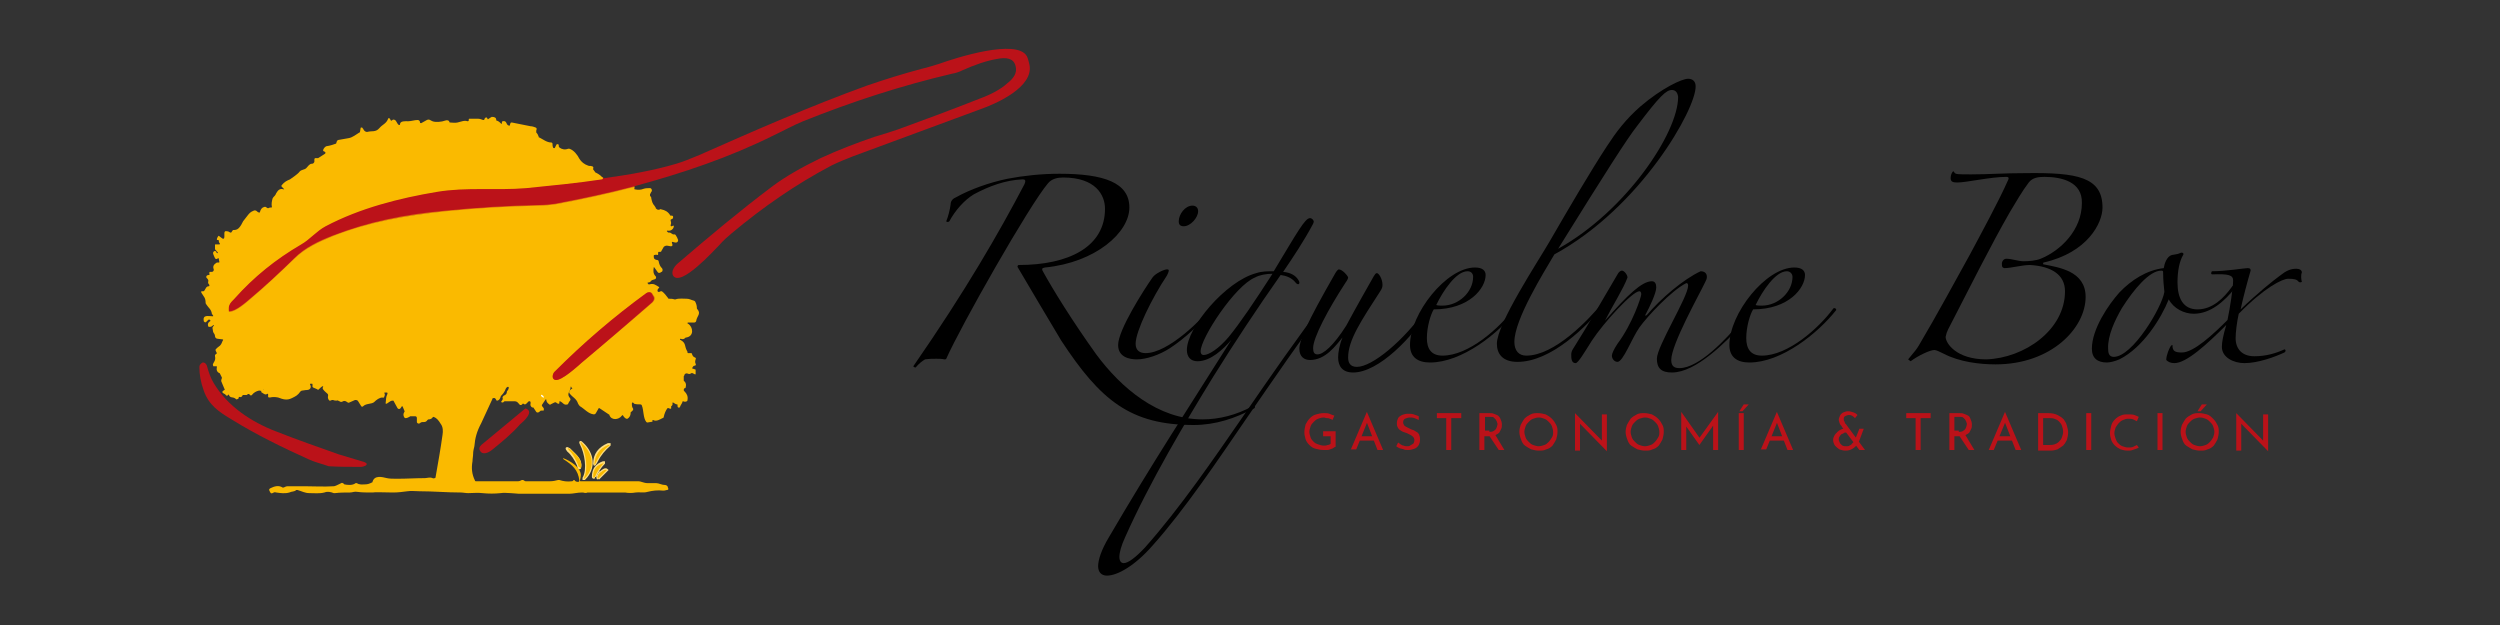 <svg xmlns="http://www.w3.org/2000/svg" xmlns:xlink="http://www.w3.org/1999/xlink" id="Capa_1" x="0px" y="0px" viewBox="0 0 400 100" style="enable-background:new 0 0 400 100;" xml:space="preserve"><rect x="0" y="0" width="400" height="100" fill="#333333" stroke="none"/><style type="text/css">	.st0{fill:none;stroke:#DB660D;stroke-width:0.397;}	.st1{fill:none;stroke:#FDDD80;stroke-width:0.397;}	.st2{fill:#BB1219;}	.st3{fill:#FABA00;}	.st4{fill:#FFFFFF;}</style><g>	<g>		<g>			<path class="st0" d="M101.5,29.8c-4.2,1.1-8.5,2-12.7,2.8c-0.8,0.1-1.6,0.2-2.5,0.2     c-5,0.1-10,0.4-15,0.9c-6.6,0.6-12.1,1.7-18.1,4c-2.3,0.9-4.4,1.9-6.1,3.6c-2.3,2.3-4.6,4.4-7.1,6.5c-0.7,0.6-2.3,2-3.3,2     c-0.1,0-0.1-0.1-0.1-0.1c-0.1-0.9,0.2-1.3,0.9-2c3.2-3.5,6.7-6.4,10.7-8.7c1.4-0.8,2.4-2.1,3.9-2.9c5.4-2.9,11.7-4.5,17.8-5.5     c4.8-0.8,9.5-0.2,14.3-0.6c4.1-0.4,8.1-0.8,12.1-1.4c0.1,0,0.1-0.1,0.2-0.1"></path>			<path class="st1" d="M93,71.1c0.7,1.3,1.2,4,0.4,5.4c0,0.1,0,0.1,0,0.1c0,0,0.1,0,0.1,0     c1.7-1.7,1.4-4-0.3-5.6C92.8,70.6,92.8,70.7,93,71.1"></path>			<path class="st1" d="M95.5,73.7c0.5-1,1.2-1.8,2-2.5c0,0,0-0.1,0-0.1c0,0,0,0,0,0     c0,0-0.1,0-0.2,0c-1.4,0.6-2.2,1.6-2.2,3.1c0,0.1,0,0.2,0.1,0C95.3,74.1,95.4,73.9,95.5,73.7"></path>			<path class="st1" d="M92.5,74.4c0,0.1,0.1,0.3,0.1,0.4c0,0.1,0.1,0.1,0.1,0.1     c0.1,0,0.1-0.1,0.1-0.2c0.2-1.1-0.7-1.8-1.4-2.5c-0.1-0.1-0.2-0.2-0.3-0.3c-0.5-0.3-0.5-0.2-0.2,0.2     C91.6,72.7,92.1,73.5,92.5,74.4"></path>			<path class="st1" d="M95.2,76.3c0.3-0.8,0.8-1.6,1.4-2.2c0,0,0-0.1,0-0.1c0,0,0,0-0.1,0     c-1.1,0.4-1.6,1.1-1.6,2.3c0,0.1,0.1,0.1,0.1,0.1C95.1,76.4,95.1,76.3,95.2,76.3"></path>			<path class="st1" d="M95.7,76.6l1.4-1.4c0,0,0,0,0,0c0,0,0,0,0,0l0,0c-0.2-0.2-0.6,0-1,0.4     l-0.1,0C95.7,76,95.5,76.4,95.7,76.6L95.7,76.6C95.7,76.6,95.7,76.6,95.7,76.6C95.7,76.6,95.7,76.6,95.7,76.6"></path>			<path class="st0" d="M88.9,60.8c1,0.1,3.4-2.1,4.2-2.8c3.7-3.1,7.5-6.3,11.3-9.6     c0.4-0.4,0.5-0.8,0.1-1.2l-0.1-0.2c-0.2-0.3-0.6-0.4-0.9-0.1c-5.3,3.8-10.2,8-14.7,12.6C88.4,59.8,88.2,60.7,88.9,60.8"></path>			<path class="st1" d="M87,63.6c0,0,0-0.2-0.1-0.3s-0.3-0.2-0.3-0.1l0,0c0,0,0,0.2,0.1,0.3l0,0     C86.8,63.5,87,63.6,87,63.6"></path>		</g>		<path class="st2" d="M101.5,29.8c-4.2,1.1-8.5,2-12.7,2.8c-0.8,0.1-1.6,0.2-2.5,0.2c-5,0.1-10,0.4-15,0.9    c-6.6,0.6-12.1,1.7-18.1,4c-2.3,0.9-4.4,1.9-6.1,3.6c-2.3,2.3-4.6,4.4-7.1,6.5c-0.7,0.6-2.3,2-3.3,2c-0.1,0-0.1-0.1-0.1-0.1    c-0.1-0.9,0.2-1.3,0.9-2c3.2-3.5,6.7-6.4,10.7-8.7c1.4-0.8,2.4-2.1,3.9-2.9c5.4-2.9,11.7-4.5,17.8-5.5c4.8-0.8,9.5-0.2,14.3-0.6    c4.1-0.4,8.1-0.8,12.1-1.4c0.1,0,0.1-0.1,0.2-0.1c0,0,0,0,0.1,0c0,0,0,0,0.1,0c3.7-0.5,7.8-1.2,11.5-2.3c1-0.3,2.3-0.8,3.7-1.4    c8.8-3.9,17.7-7.8,26.8-11.1c2.9-1,5.8-1.9,8.8-2.7c0.9-0.2,1.8-0.5,2.8-0.8c2.5-0.9,12.4-4.1,14-1.2c0.2,0.4,0.3,0.9,0.4,1.3    c0.8,3.6-5.3,6.3-7.9,7.2c-6.8,2.5-13.5,5-20.3,7.5c-1.3,0.5-2.5,1-3.5,1.5c-5.7,3-11,6.7-15.9,10.8c-0.6,0.5-1.3,1.1-2,1.9    c-0.8,0.8-6.2,6.8-7.4,4.9c-0.4-0.7,0.3-1.6,0.8-2c4.9-4.2,9.9-8.4,15.1-12.3c2-1.5,4.6-3,7.7-4.5c2.8-1.3,5.7-2.4,8.6-3.4    c1.7-0.5,2.9-0.9,3.8-1.2c4.4-1.6,8.7-3.2,13-4.9c1.9-0.7,3.4-1.5,4.5-2.5c0.9-0.7,1.6-1.6,1.3-2.7c-0.3-1.4-1.7-1.4-2.8-1.2    c-1.9,0.3-3.8,1-5.6,1.8c-0.6,0.3-1.2,0.5-1.8,0.6c-8.1,1.9-16.1,4.5-23.8,7.6c-1.5,0.6-3.3,1.6-4.6,2.2    C116.7,25.2,109.2,27.7,101.5,29.8z"></path>		<path class="st3" d="M96.5,28.6c-0.1,0-0.1,0.1-0.2,0.1c-4,0.6-8.1,1-12.1,1.4c-4.8,0.4-9.5-0.2-14.3,0.6c-6,1-12.3,2.6-17.8,5.5    c-1.5,0.8-2.5,2.1-3.9,2.9c-4.1,2.4-7.6,5.2-10.7,8.7c-0.7,0.7-1,1-0.9,2c0,0.1,0.1,0.1,0.1,0.1c1,0,2.6-1.4,3.3-2    c2.5-2.1,4.8-4.3,7.1-6.5c1.7-1.7,3.9-2.7,6.1-3.6c5.9-2.3,11.5-3.3,18.1-4c5-0.5,10-0.8,15-0.9c0.9,0,1.7-0.1,2.5-0.2    c4.3-0.8,8.5-1.7,12.7-2.8l0,0.3c0,0.1,0,0.1,0.1,0.1c0.5,0.1,0.9,0.1,1.4-0.1c0.3-0.1,0.7-0.1,1-0.1c0.2,0,0.3,0.2,0.3,0.4    c0,0.1,0,0.1-0.1,0.2l-0.2,0.4c0,0.1,0,0.1,0,0.2l0.2,0.3c0,0,0,0.1,0,0.1c0.1,0.5,0.2,0.9,0.5,1.2c0.1,0.1,0.1,0.2,0.2,0.3    c0,0.1,0,0.1,0.1,0.2c0.2,0.2,0.4,0.2,0.6,0.1c0.1,0,0.1-0.1,0.2,0c0.6,0.1,1.1,0.4,1.4,0.9c0,0.1,0.1,0.1,0.1,0.1l0.1,0    c0.1,0,0.3,0,0.3,0.2c0,0.1,0,0.2-0.1,0.3l-0.2,0.1c-0.1,0-0.1,0.1-0.1,0.2c0.1,0.3,0.1,0.5,0,0.7c0,0.1,0,0.2,0.1,0.2    c0,0,0.1,0,0.1,0l0.2-0.1c0.1,0,0.1,0,0.1,0.1c0,0,0,0.1,0,0.1c-0.1,0.4-0.5,0.7-1,0.6c-0.1,0-0.1,0-0.1,0.1l0.1,0.1    c0,0,0.1,0.1,0.1,0.1c0.2,0,0.4,0,0.6,0.2c0.1,0,0.1,0.1,0.2,0.1l0.2,0c0.1,0,0.1,0,0.2,0.1c0.2,0.3,0.3,0.5,0.4,0.8    c0,0.2-0.1,0.4-0.3,0.4c-0.1,0-0.1,0-0.2,0l-0.4-0.1c-0.1,0-0.1,0-0.1,0.1l0.1,0.4c0,0.1-0.1,0.2-0.2,0.2c0,0-0.1,0-0.1,0    l-0.6-0.1c-0.2,0-0.4,0.1-0.5,0.2l-0.4,0.7c0,0.1-0.1,0.1-0.2,0.1l-0.2,0c-0.1,0-0.1,0.1-0.1,0.2l0,0.2c0,0.1-0.1,0.1-0.1,0.1    c0,0,0,0,0,0c-0.2-0.1-0.4,0-0.5,0c-0.1,0-0.1,0.1-0.1,0.2c0,0.4,0.1,0.5,0.5,0.6c0.2,0,0.3,0.1,0.3,0.3c0.1,0.4,0.2,0.7,0.5,1    c0.2,0.2,0.1,0.5,0,0.6c0,0,0,0-0.1,0l-0.1,0.1c-0.2,0.1-0.4,0.1-0.5-0.1l-0.5-0.7c-0.1-0.1-0.1-0.1-0.1,0c-0.1,0.5-0.1,1,0.3,1.4    c0.1,0.1,0.1,0.3,0,0.4c0,0-0.1,0.1-0.2,0.1l-0.3,0.1c-0.1,0-0.1,0.1-0.2,0.1c-0.1,0.2-0.3,0.3-0.5,0.3c0,0-0.1,0-0.1,0.1    c0,0,0,0,0,0l0.1,0.1c0,0.1,0.1,0.1,0.2,0.1c0.7-0.2,1,0.1,1.5,0.4c0.1,0,0.1,0.1,0,0.2c-0.1,0.1-0.2,0.2-0.2,0.4    c0,0.1,0,0.1,0.1,0.2c0,0,0.1,0,0.2,0l0.2-0.1c0.1,0,0.2,0,0.2,0c0.4,0.3,0.7,0.7,1,1.1c0,0.1,0.1,0.1,0.2,0.1    c0.3,0,0.5,0,0.8,0.1c0.1,0,0.1,0,0.2,0c0.4-0.2,1.5-0.1,1.8-0.1c0.4,0,0.7,0.2,1.1,0.3c0.1,0,0.1,0.1,0.2,0.1    c0.2,0.4,0.3,0.7,0.3,1.1c0,0.1,0,0.1,0.1,0.2c0.6,0.7-0.1,1.1-0.2,1.8c0,0.2-0.2,0.3-0.3,0.3l-1,0c-0.1,0-0.1,0.1-0.1,0.1    c0,0,0,0.1,0.1,0.1c0.8,0.5,1,2-0.3,2.2c-0.1,0-0.1,0-0.2,0.1c-0.2,0.2-0.4,0.2-0.7,0.1c0,0-0.1,0-0.1,0.1c0,0,0,0,0,0    c0,0.1,0,0.1,0.1,0.1c0.9,0.5,0.6,1,1,1.7c0,0.1,0.1,0.1,0.1,0.2l0,0.1c0,0.1,0.1,0.1,0.1,0.1l0.5,0c0.1,0,0.1,0.1,0.1,0.1    c0.1,0.3,0.2,0.5,0.5,0.6c0.1,0,0.2,0.2,0.1,0.3c-0.1,0.3-0.1,0.5,0,0.7c0.1,0.1,0,0.3-0.1,0.3c0,0,0,0,0,0    c-0.2,0-0.3,0.1-0.4,0.3c-0.1,0.1,0,0.1,0,0.2c0,0,0,0,0.1,0l0.3,0.1c0.1,0,0.1,0.1,0.1,0.1v0.6c0,0.1,0,0.1-0.1,0.1c0,0,0,0,0,0    l-0.4-0.2c-0.1,0-0.2,0-0.2,0c-0.1,0.1-0.3,0.2-0.5,0.1c-0.2-0.1-0.5-0.1-0.6,0.2c0,0.1-0.1,0.2-0.1,0.2l0,0.6    c0,0.1,0,0.2,0.1,0.2c0.3,0.3,0.3,0.6,0.2,1c0,0.1-0.1,0.1-0.1,0.1c-0.1,0-0.2,0.1-0.2,0.3c0,0.1,0,0.1,0.1,0.2    c0.4,0.4,0.6,0.8,0.5,1.4c0,0.1,0,0.1-0.1,0.2c-0.2,0.1-0.4,0.1-0.6,0c-0.1,0-0.1,0-0.1,0.1c-0.1,0.3-0.3,0.5-0.4,0.8    c0,0.1-0.1,0.1-0.1,0.1c-0.1,0-0.2,0-0.2,0c-0.1-0.1-0.1-0.2-0.1-0.4c0-0.1,0-0.1-0.1-0.1c-0.2,0-0.4-0.2-0.6-0.3c0,0-0.1,0-0.1,0    c0,0,0,0,0,0.1l0,0.2c0,0.1,0,0.1-0.1,0.2c-0.1,0.1-0.2,0.2-0.1,0.3c0,0.1,0,0.2-0.1,0.2c0,0-0.1,0-0.1,0l-0.2-0.1    c-0.1,0-0.1,0-0.2,0c-0.3,0.4-0.5,0.9-0.6,1.4c0,0.1-0.1,0.2-0.2,0.2c-0.4,0.2-1,0.6-1.5,0.3c0,0-0.1,0-0.1,0c0,0,0,0,0,0l0,0.2    c0,0.1-0.1,0.1-0.2,0.1l-0.6,0.1c-0.1,0-0.1,0-0.2-0.1c-0.5-0.6-0.4-1.9-0.7-2.6c0-0.1-0.1-0.2-0.3-0.2c-0.2,0-0.7,0-0.9-0.1    c-0.1,0-0.1-0.1-0.1-0.1c-0.2-0.2-0.3-0.1-0.3,0.1c0,0.3,0,0.5,0.2,0.8c0,0.1,0,0.1,0,0.2l-0.3,0.3c-0.1,0-0.1,0.1-0.1,0.2    c0,0.4-0.2,0.7-0.5,0.9c-0.1,0-0.1,0-0.2,0c-0.2-0.1-0.4-0.3-0.5-0.5c0-0.1-0.1-0.1-0.2,0c0,0,0,0,0,0c-0.5,0.7-1.7,0.8-2-0.1    c0,0,0-0.1-0.1-0.1l-1.5-1c-0.1,0-0.1,0-0.1,0L95.4,66c-0.1,0.2-0.2,0.3-0.4,0.3c-0.9-0.1-1.5-0.9-2.2-1.3    c-0.1-0.1-0.2-0.2-0.3-0.4c-0.3-0.9-0.9-1-1.4-1.7c0-0.1-0.1-0.1,0-0.2c0-0.2,0.2-0.4,0.4-0.5c0.1,0,0.1-0.1,0-0.1l-0.1-0.2    c0,0-0.1-0.1-0.1,0c0,0,0,0,0,0.1c-0.1,0.7-0.7,1-0.1,1.7c0.1,0.1,0.1,0.3,0,0.4c-0.1,0.1-0.2,0.3-0.3,0.5c0,0.1-0.1,0.1-0.1,0.1    c-0.6,0.2-0.7-0.3-1.2-0.5c-0.1,0-0.1,0-0.1,0.1l0,0.2c0,0.1-0.1,0.1-0.2,0.1c-0.1,0-0.1-0.1-0.2-0.1c-0.1-0.1-0.2-0.2-0.4-0.1    c-0.2,0.1-0.4,0.2-0.6,0.3c-0.1,0.1-0.1,0.1-0.2,0c-0.3-0.2-0.5-0.4-0.5-0.8c0,0,0,0-0.1,0c0,0,0,0,0,0l-0.6,0.9c0,0,0,0.1,0,0.1    c0.1,0.3,0.4,0.3,0.3,0.7c0,0.1,0,0.1-0.1,0.1l-0.3,0c-0.1,0-0.1,0-0.2,0.1c-0.1,0.1-0.2,0.2-0.4,0.2c-0.1,0-0.1,0-0.2-0.1    l-0.4-0.6c0-0.1-0.1-0.1-0.2-0.1c-0.3-0.1-0.4-0.4-0.3-0.7c0-0.1,0-0.2-0.1-0.3c-0.1,0-0.1,0-0.2,0c-0.1,0.1-0.2,0.2-0.4,0.4    c-0.1,0.1-0.2,0.1-0.3,0.1l-0.1-0.1c-0.1,0-0.1,0-0.2,0c0,0,0,0,0,0c0,0.1-0.1,0.1-0.2,0.2c-0.1,0-0.1,0-0.2,0    c-0.3-0.3-0.4-0.6-0.9-0.6c-0.5,0-1,0-1.5,0c-0.1,0-0.1,0-0.2,0.1c-0.1,0.1-0.1,0.1-0.2,0.1c-0.2,0-0.3-0.1-0.1-0.3    c0.1-0.1,0.2-0.3,0.1-0.5c0-0.1,0.1-0.2,0.2-0.3c0.3-0.1,0.5-0.3,0.5-0.6c0-0.1,0-0.1,0.1-0.2c0.1-0.1,0.2-0.3,0.2-0.5    c0,0,0-0.1-0.1-0.1c0,0,0,0-0.1,0c-0.2,0.1-0.3,0.3-0.4,0.6c-0.1,0.2-0.3,0.5-0.6,0.8c0,0-0.1,0.1-0.1,0.2    c-0.1,0.3-0.2,0.5-0.5,0.6c-0.1,0-0.2,0-0.2-0.1c0,0,0,0,0,0c-0.1-0.2-0.2-0.4-0.5-0.3c-0.1,0-0.1,0-0.1,0.1    c-0.6,1.3-1.2,2.6-1.8,3.9c-0.7,1.3-1,2.4-1.1,3.7c-0.1,0.4-0.2,0.8-0.2,1.2c0,0.4-0.1,0.8-0.1,1.2c-0.2,1.1-0.1,2.1,0.4,3.1    c0,0.1,0.1,0.1,0.2,0.1c2.3,0,4.5,0,6.7,0c0.2,0,0.4-0.1,0.6-0.2c0.1,0,0.1,0,0.2,0c0.2,0.1,0.3,0.2,0.4,0.2c1.3,0,2.6,0,3.9,0    c0.5,0,0.9-0.1,1.3-0.2c0,0,0.1,0,0.2,0c0.6,0.2,1.3,0.3,2,0.2c0.1,0,0.1,0,0.2-0.1l0.1-0.1c0,0,0.1,0,0.1,0c0,0,0,0,0,0    c0.1,0.2,0.3,0.3,0.6,0.3c0.1,0,0.2-0.1,0.2-0.2c0,0,0,0,0,0c-0.2-1.7-1.1-2.5-2.5-3.4c0,0,0,0-0.1-0.1c0,0,0,0,0-0.1c0,0,0,0,0,0    c1.1,0.4,3.1,1.6,2.8,3c0,0.2-0.1,0.4-0.1,0.6c0,0.1,0,0.1,0.1,0.1c3.1,0,6.1,0,9.2,0c0.5,0,0.9,0.3,1.5,0.3c0.5,0,1,0,1.4,0    c0.4,0,0.9,0.3,1.4,0.3c0.2,0,0.3,0.1,0.4,0.2l0.1,0.3c0.1,0.2,0,0.3-0.2,0.3c-0.3,0.1-0.5,0.1-0.6,0.1c-0.9-0.1-1.7,0-2.5,0.2    c-0.7,0.2-1.3,0-1.9,0.1c-0.6,0.1-1.1,0.1-1.7,0c-0.3,0-0.6,0-1,0c-1.6,0-3.2,0-4.9,0c0,0-0.1,0-0.1,0c-0.2,0.1-0.4,0.1-0.7,0    c-0.1,0-0.1,0-0.2,0c-0.7,0-1.4,0.2-2,0.2c-2.7,0-5.4,0-8.1,0c-0.3,0-0.9-0.1-1.3-0.1c-0.6,0-1-0.1-1.6,0c-1,0.1-1.9,0.1-2.9,0    c-0.8-0.1-1.4,0-2.3,0c-0.4,0-0.8-0.1-1.2-0.1c-2.2,0-4.4-0.2-6.6-0.2c-0.7,0-1.3-0.1-1.9,0c-0.8,0.1-1.5,0.2-2.3,0.2    c-1.7,0-2.8-0.1-3.3,0c-0.9,0-1.7,0-2.4-0.1c-0.5-0.1-0.8,0.1-1.2,0.1c-0.8,0-1.6,0-2.4,0.1c-0.1,0-0.1,0-0.2,0    c-0.5-0.2-1-0.3-1.5-0.1c-0.8,0.2-1.6,0.1-2.4,0.1c-0.7,0-1.2-0.3-1.9-0.5c-0.1,0-0.1,0-0.2,0c-0.3,0.3-0.7,0.2-1.1,0.4    c-0.7,0.2-1.4,0.1-2.1,0c-0.3-0.1-0.4,0-0.6,0.1c-0.2,0.1-0.3,0-0.4-0.2l-0.1-0.2c-0.1-0.2,0-0.3,0.2-0.4c0.6-0.3,1.3-0.5,1.9-0.1    c0.1,0,0.1,0,0.2,0c0.2-0.1,0.4-0.2,0.6-0.2c0.9,0,1.9,0,2.8,0c1.4,0,3,0.1,4.6,0c0.2,0,0.6-0.2,1.2-0.5c0.1-0.1,0.3,0,0.4,0.1    c0,0,0.1,0.1,0.1,0.1c0.5,0.1,1.3,0.2,1.8-0.2c0.1,0,0.1,0,0.2,0c0.4,0.3,0.9,0.2,1.3,0.2c0.4,0,0.7-0.1,1.1-0.3    c0.1,0,0.1-0.1,0.1-0.1c0.3-1.1,1.5-0.8,2.3-0.6c0.4,0.1,1,0.1,1.7,0.1c1.5,0,2.9-0.1,4.4-0.1c0.3,0,0.8-0.2,1.2,0    c0.2,0.1,0.4,0,0.5-0.1c0,0,0-0.1,0-0.1c0.4-2.3,0.8-4.5,1.1-6.7c0.1-0.6,0.1-1.3-0.3-1.8c-0.3-0.5-0.6-0.9-1.1-1.1    c-0.1,0-0.1,0-0.2,0.1c-0.1,0.2-0.4,0.3-0.6,0.3c-0.1,0-0.1,0-0.2,0.1c-0.4,0.6-0.8,0.1-1.2,0.5c-0.1,0.1-0.3,0.1-0.4,0    c-0.1-0.1-0.1-0.1-0.1-0.2l0-0.6c0-0.2-0.1-0.3-0.3-0.3c0,0,0,0,0,0l-0.7,0c-0.1,0-0.1,0-0.2,0.1c-0.2,0.1-0.4,0.2-0.6,0.2    c-0.1,0-0.1,0-0.2-0.1c-0.2-0.3-0.2-0.6,0-0.9c0.1-0.1,0-0.1,0-0.2L64.4,65c-0.1,0-0.1,0-0.1,0l-0.2,0.3c-0.1,0.1-0.2,0.2-0.4,0.1    c0,0-0.1-0.1-0.1-0.1L63,64.2c0-0.1-0.1-0.1-0.2-0.1c-0.4,0-0.8,0.5-1,0.5c-0.1,0-0.1,0-0.1-0.1c0.1-0.6,0-0.9,0.3-1.5    c0-0.1,0-0.2-0.1-0.2c0,0,0,0-0.1,0l-0.2,0c-0.1,0-0.1,0-0.1,0.1c0,0,0,0,0,0c0.1,0.2,0.1,0.3,0,0.5c0,0.2-0.2,0.3-0.3,0.2    c-0.5,0-1,0.4-1.3,0.7c-0.4,0.4-1.3,0.2-1.8,0.7c-0.1,0.1-0.2,0.1-0.3,0c0,0,0,0,0,0l-0.5-0.8c-0.1-0.2-0.3-0.2-0.5-0.2l-0.9,0.4    c-0.1,0.1-0.3,0-0.4-0.1c-0.3-0.2-0.5-0.2-0.8,0c0,0-0.1,0-0.2,0l-0.4-0.2c-0.1,0-0.1-0.1-0.2,0c-0.2,0-0.4,0-0.6-0.1    c-0.1,0-0.1,0-0.2,0l-0.2,0.1c-0.1,0-0.1,0-0.2,0c-0.2-0.2-0.3-0.5-0.2-0.8c0-0.1,0-0.2-0.1-0.3c-0.2-0.2-0.5-0.4-0.7-0.7    c-0.1-0.1-0.1-0.3,0-0.4c0,0,0-0.1,0-0.1c0,0,0,0,0,0c0,0-0.1,0-0.1,0c-0.2,0.1-0.4,0.3-0.6,0.5c-0.1,0.1-0.2,0.1-0.2,0L50.1,62    c0,0-0.1-0.1-0.1-0.1l0-0.4c0-0.1,0-0.1-0.1-0.1l-0.2,0c-0.1,0-0.1,0-0.1,0.1c0.3,0.5,0,0.9-0.5,0.9c-0.3,0-0.6,0.1-0.8,0.1    c-0.1,0-0.1,0.1-0.2,0.1c-0.5,0.7-0.8,0.8-1.4,1.1c-0.8,0.4-1.4,0.2-2.2-0.1c-0.5-0.1-0.9-0.1-1.3,0c-0.1,0-0.3,0-0.3-0.1    c0-0.1,0-0.1,0-0.2c0-0.1,0-0.2,0-0.2c0,0,0-0.1-0.1-0.1c0,0,0,0,0,0l-0.2,0.1c-0.1,0-0.1,0-0.2,0c-0.2-0.1-0.4-0.2-0.5-0.3    c-0.1,0-0.1-0.1-0.1-0.1c0-0.1,0-0.1,0-0.2c0-0.1,0.1-0.1,0.2-0.1c0.1,0,0.1,0,0.2,0c0,0,0,0,0,0l0,0c0,0-0.1-0.1-0.1,0    c-0.2,0.1-0.3,0.2-0.5,0.1c-0.1,0-0.1,0-0.2,0c-0.4,0.1-0.8,0.3-1.1,0.7c-0.1,0.1-0.2,0.1-0.3,0c-0.1-0.2-0.3-0.2-0.4-0.1    c-0.1,0.1-0.1,0.1-0.2,0.1l-0.5,0c-0.1,0-0.1,0-0.1,0.1c-0.1,0.2-0.3,0.3-0.5,0.2c-0.1,0-0.1,0-0.1,0.1c0,0,0,0,0,0    c0,0.2-0.1,0.2-0.3,0.3c-0.1,0-0.1,0-0.2-0.1c-0.5-0.4-0.9,0-1.1-0.7c0,0,0,0,0,0c0,0,0,0,0,0l-0.2,0.2c-0.1,0-0.1,0-0.2,0    c0,0,0,0,0,0c-0.1-0.2-0.3-0.3-0.5-0.4c-0.1,0-0.1-0.1-0.1-0.2c0,0,0,0,0-0.1l0.3-0.2c0.1-0.1,0.1-0.1,0-0.2L35.4,61    c0-0.1,0-0.1,0-0.2l0.1-0.3c0,0,0-0.1,0-0.1l-0.3-0.6c0-0.1-0.1-0.1-0.1-0.1c-0.4-0.2-0.5-0.5-0.4-1c0-0.1,0-0.1-0.1-0.1    c0,0,0,0,0,0c-0.1,0-0.3,0-0.4,0c-0.1,0-0.1,0-0.1-0.1c-0.1-0.2,0-0.3,0.1-0.5c0.2-0.3,0.3-0.6,0.2-1c0-0.1,0-0.1,0-0.2    c0.1-0.1,0.1-0.1,0.2-0.2c0.1,0,0.1-0.1,0.1-0.1l-0.2-0.4c0-0.1,0-0.1,0-0.2c0.2-0.2,0.4-0.4,0.7-0.6c0.3-0.3,0.3-0.6,0.5-0.9    c0-0.1,0-0.1-0.1-0.1c0,0,0,0,0,0l-0.8-0.1c-0.2,0-0.4-0.2-0.4-0.4c0-0.2-0.1-0.4-0.2-0.5c0-0.1-0.1-0.1-0.1-0.2l-0.1-0.6    c0-0.1,0-0.1,0-0.1l0.2-0.3c0,0,0-0.1,0-0.1l0,0c0,0-0.1,0-0.1,0c0,0,0,0,0,0c-0.1,0.2-0.3,0.3-0.6,0.3c-0.1,0-0.1,0-0.2-0.1    c-0.1-0.4,0-0.6,0.3-0.8c0.1,0,0.1-0.1,0-0.2c-0.1-0.1-0.2-0.1-0.3,0c-0.1,0.1-0.2,0.2-0.3,0.3c-0.1,0.1-0.2,0.1-0.3,0    c0,0-0.1-0.1-0.1-0.1c-0.2-1.1,0.7-0.8,1.4-0.8c0,0,0.1,0,0.1,0v-0.1c0,0,0-0.1-0.1-0.1L34,50.3c-0.1,0-0.1-0.1-0.1-0.1    c-0.1-0.7-0.5-0.9-0.9-1.5c0-0.1-0.1-0.1-0.1-0.2c0-0.9-0.3-1-0.7-1.7c0-0.1,0-0.1,0-0.2c0,0,0.1,0,0.1,0l0.2,0    c0.1,0,0.1,0,0.2-0.1c0.2-0.3,0.3-0.7,0.7-0.7c0.1,0,0.1-0.1,0.1-0.1c0,0,0,0,0-0.1l-0.2-0.3c0,0,0-0.1,0-0.2    c0.1-0.2,0-0.4-0.2-0.6c-0.1-0.1-0.1-0.1-0.1-0.2c0-0.2,0.2-0.3,0.4-0.3c0.1,0,0.2,0,0.1-0.1c0-0.1,0-0.2,0-0.3    c0-0.1,0.1-0.1,0.1-0.1l0.3,0c0.2,0,0.3-0.2,0.3-0.3c0,0,0,0,0-0.1c-0.2-0.5,0-0.8,0.5-1.1c0,0,0.1,0,0.1,0l0.2,0    c0.1,0,0.1,0,0.1-0.1c0,0,0,0,0,0l-0.1-0.5c0,0,0-0.1-0.1-0.1c0,0,0,0,0,0c-0.2,0.2-0.4,0.2-0.5,0c-0.1-0.2-0.2-0.4-0.3-0.7    c0-0.1,0-0.1,0-0.2c0.1-0.2,0.2-0.3,0.4-0.2c0.1,0,0.1,0,0.1,0.1c0,0.1,0.1,0.2,0.2,0.2c0,0,0,0,0.1,0c0,0,0,0,0,0    c-0.1-0.2-0.2-0.3-0.4-0.5c-0.1-0.1-0.1-0.1-0.1-0.2l0-0.6c0-0.1,0-0.1,0.1-0.1l0.6,0c0,0,0.1,0,0.1-0.1c0,0,0,0,0,0    c-0.1-0.1-0.2-0.3-0.2-0.5c0-0.1,0-0.1-0.1-0.1l-0.1,0c-0.1,0-0.1,0-0.1-0.1c0-0.2,0.1-0.3,0.2-0.5c0.1-0.1,0.1-0.1,0.2,0l0.4,0.3    c0.2,0.2,0.4,0.1,0.4-0.2l0-0.6c0-0.2,0.1-0.4,0.4-0.3c0.2,0,0.4,0.1,0.5,0.2c0.1,0,0.1,0,0.2,0l0.2-0.3c0,0,0.1-0.1,0.1-0.1    c0.3,0,0.6,0,0.9-0.3c0.3-0.3,0.5-0.7,0.7-1.1c0.2-0.3,0.5-0.6,0.7-0.9c0.3-0.4,0.5-0.6,1-0.8c0.2-0.1,0.4,0,0.5,0.1    c0.1,0.1,0.2,0.2,0.4,0.2c0.1,0,0.1,0,0.1-0.1c0.1-0.4,0.3-0.7,0.7-0.8c0.1,0,0.1,0,0.2,0l0.3,0.2c0.1,0,0.1,0,0.2,0    c0.1-0.1,0.2-0.1,0.4-0.1c0.1,0,0.1,0,0.1-0.1c-0.1-0.5,0-0.9,0.1-1.3c0-0.1,0.1-0.1,0.1-0.2c0.2-0.2,0.4-0.4,0.5-0.7    c0.3-0.5,0.6-0.8,1.2-0.6c0.1,0,0.1,0,0-0.1l-0.3-0.3c-0.1-0.1-0.1-0.2,0-0.3c0.4-0.5,0.8-0.7,1.3-0.9c0.3-0.2,1.3-0.9,1.5-1.2    c0.3-0.4,0.8-0.3,1.1-0.6c0.3-0.3,0.5-0.7,0.9-0.7c0.2,0,0.3-0.1,0.4-0.3c0,0,0,0,0,0l0-0.4c0-0.1,0.1-0.2,0.1-0.2    c0.1,0,0.2,0,0.3,0c0.1,0,0.1,0,0.2,0l1.1-0.7c0.1-0.1,0.1-0.2,0-0.3c0,0,0,0,0,0l-0.2-0.1c-0.1,0-0.1-0.1-0.1-0.2    c0.1-0.3,0.3-0.5,0.5-0.6c0.7-0.1,1.2-0.3,1.5-0.4c0.1,0,0.1-0.1,0.1-0.1l0.1-0.3c0-0.1,0.1-0.1,0.2-0.2c0.6-0.1,1.1-0.2,1.7-0.3    c0.6-0.1,1.2-0.6,1.7-0.9c0.1,0,0.1-0.1,0.1-0.1l0.1-0.6c0-0.1,0.1-0.1,0.1-0.1c0.1,0,0.2,0,0.2,0.1c0.1,0.1,0.1,0.1,0.1,0.1    c0.1,0.2,0.2,0.4,0.5,0.5c0.1,0,0.1,0,0.2,0c0.7-0.2,1.3,0.1,1.9-0.6c0.5-0.6,1.1-0.7,1.4-1.5c0-0.1,0.1-0.1,0.2-0.1c0,0,0,0,0,0    c0.1,0.1,0.1,0.2,0.2,0.3c0,0.1,0.1,0.1,0.1,0.1c0,0,0.1,0,0.1,0c0.1-0.2,0.3-0.2,0.5-0.1c0.2,0.1,0.3,0.5,0.5,0.7    c0.1,0.1,0.1,0.1,0.2,0.1c0.1,0,0.1-0.1,0.1-0.1c0-0.6,0.9-0.5,1.3-0.5c0.5,0,1-0.2,1.5-0.2c0.2,0,0.4,0.1,0.4,0.4    c0,0.1,0.1,0.1,0.2,0.1c0.3-0.2,0.6-0.3,0.9-0.5c0.4-0.2,0.6,0.1,0.9,0.2c0.5,0.2,1.5,0.1,2-0.1c0.3-0.1,0.6-0.1,0.7,0.2    c0,0.1,0.1,0.1,0.1,0.1c0.4,0,0.8,0.1,1.2,0c0.5-0.1,1.1-0.4,1.6-0.2c0.1,0,0.1,0,0.2-0.1c0,0,0,0,0,0l0-0.2    c0-0.1,0.1-0.1,0.1-0.1c0.5,0,1,0,1.4,0c0.3,0,0.5,0.1,0.8,0.2c0.1,0,0.2,0,0.2-0.1c0,0,0,0,0,0c0-0.1,0.1-0.2,0.2-0.3    c0.1,0,0.1,0,0.2,0c0,0,0,0,0,0l0.1,0.2c0,0.1,0.1,0.1,0.2,0l0.3-0.2c0.1,0,0.1-0.1,0.2-0.1c0.4,0,0.7,0.1,0.7,0.5    c0,0.1,0,0.1,0.1,0.1c0.3,0.1,0.5,0.3,0.7,0.5c0,0,0,0,0.1,0c0,0,0,0,0,0c0-0.1,0-0.1,0-0.2c0-0.1,0-0.1,0.1-0.2c0,0,0,0,0,0    c0.8-0.2,0.5,0.7,1.1,0.7c0.1,0,0.1-0.1,0.1-0.1c0-0.1,0-0.2,0.1-0.3c0-0.1,0.1-0.1,0.2-0.1c1,0.2,2,0.4,3,0.6    c0.3,0,0.5,0.1,0.8,0.2c0.2,0.1,0.2,0.2,0.1,0.5c0,0.1,0,0.2,0,0.3c0.2,0.2,0.3,0.4,0.4,0.7c0,0.1,0,0.1,0.1,0.1    c0.6,0.3,1.2,0.8,1.9,0.8c0.1,0,0.2,0.1,0.2,0.2c0,0,0,0,0,0c0,0.2,0,0.4,0.1,0.6c0,0.1,0.1,0.1,0.2,0.1c0,0,0.1,0,0.1-0.1    l0.2-0.4c0-0.1,0.2-0.2,0.3-0.1c0.1,0,0.1,0.1,0.1,0.1l0,0.2c0,0.1,0.1,0.1,0.1,0.2c0.4,0.3,0.9,0.4,1.4,0.2c0.1,0,0.1,0,0.2,0    c0.7,0.2,1.3,1,1.6,1.6c0.3,0.5,0.8,0.9,1.4,1.1c0.2,0.1,0.4,0,0.6,0.1c0.2,0,0.3,0.2,0.2,0.4c0,0.1,0,0.1,0,0.1    c0.1,0.1,0.2,0.3,0.3,0.4c0,0.1,0.1,0.1,0.1,0.1C95.9,27.9,96.3,28.2,96.5,28.6z M88.9,60.8c1,0.1,3.4-2.1,4.2-2.8    c3.7-3.1,7.5-6.3,11.3-9.6c0.4-0.4,0.5-0.8,0.1-1.2l-0.1-0.2c-0.2-0.3-0.6-0.4-0.9-0.1c-5.3,3.8-10.2,8-14.7,12.6    C88.4,59.8,88.2,60.7,88.9,60.8z M87,63.6c0,0,0-0.2-0.1-0.3s-0.3-0.2-0.3-0.1l0,0c0,0,0,0.2,0.1,0.3l0,0    C86.8,63.5,87,63.6,87,63.6z"></path>		<path class="st2" d="M93.1,58c-0.8,0.7-3.2,2.9-4.2,2.8c-0.7-0.1-0.5-1-0.2-1.3c4.6-4.6,9.5-8.8,14.7-12.6    c0.3-0.2,0.7-0.2,0.9,0.1l0.1,0.2c0.3,0.4,0.3,0.8-0.1,1.2C100.5,51.7,96.8,54.9,93.1,58z"></path>		<path class="st2" d="M49.4,73.5c-4.2-1.9-8.3-3.9-12.2-6.3c-2.2-1.3-3.8-2.4-4.6-4.7c-0.5-1.4-0.7-2.6-0.7-3.8    c0-0.3,0.2-0.5,0.5-0.7c0.1,0,0.1,0,0.2,0c0.3,0.1,0.4,0.3,0.5,0.5c0.3,1.1,0.6,2,1.1,2.8c2.2,3.7,6,6.2,9.9,7.7    c3.3,1.3,6.7,2.5,10.1,3.7c1.3,0.4,2.7,0.8,4,1.2c0.1,0,0.2,0.1,0.4,0.2c0.1,0.1,0.1,0.2,0,0.3c0,0,0,0-0.1,0.1    c-0.2,0.1-0.5,0.2-0.8,0.2c-1.7,0-3.4,0-5.1-0.1C51.5,74.2,50.5,74,49.4,73.5z"></path>		<ellipse transform="matrix(0.688 -0.725 0.725 0.688 -18.901 82.71)" class="st4" cx="86.8" cy="63.4" rx="0.1" ry="0.3"></ellipse>		<path class="st2" d="M78.7,72c-0.5,0.4-1.5,0.9-1.9,0.1c-0.2-0.3-0.1-0.6,0.2-0.9c2.3-1.9,4.7-3.9,7-5.8c0.1,0,0.1-0.1,0.2,0    c1.3,0.5-0.5,2.1-1,2.5C81.9,69.4,80.3,70.7,78.7,72z"></path>		<path class="st3" d="M93.4,76.5c0.8-1.4,0.3-4.1-0.4-5.4c-0.2-0.4-0.1-0.5,0.2-0.1c1.7,1.6,2.1,3.8,0.3,5.6    C93.5,76.6,93.5,76.6,93.4,76.5C93.4,76.6,93.3,76.5,93.4,76.5z"></path>		<path class="st3" d="M95.5,73.7c-0.1,0.2-0.2,0.4-0.3,0.6c-0.1,0.1-0.1,0.1-0.1,0c0.1-1.5,0.8-2.5,2.2-3.1c0.1,0,0.1,0,0.2,0    c0,0,0,0,0,0.1c0,0,0,0,0,0C96.6,71.9,96,72.8,95.5,73.7z"></path>		<path class="st3" d="M92.5,74.4c-0.4-0.9-0.8-1.7-1.4-2.3c-0.4-0.4-0.3-0.5,0.2-0.2c0,0,0.1,0.1,0.3,0.3c0.7,0.7,1.5,1.3,1.4,2.5    c0,0.1-0.1,0.1-0.1,0.2c-0.1,0-0.1,0-0.1-0.1C92.5,74.7,92.5,74.5,92.5,74.4z"></path>		<path class="st3" d="M96.6,74.1c-0.6,0.7-1.1,1.4-1.4,2.2c0,0.1-0.1,0.1-0.2,0.1c0,0-0.1-0.1-0.1-0.1    C94.9,75.1,95.4,74.4,96.6,74.1C96.5,74,96.6,74,96.6,74.1C96.6,74.1,96.6,74.1,96.6,74.1z"></path>		<path class="st3" d="M95.7,76.6C95.7,76.6,95.7,76.6,95.7,76.6C95.7,76.6,95.7,76.6,95.7,76.6L95.7,76.6c-0.2-0.2-0.1-0.6,0.3-1    l0.1,0c0.4-0.4,0.8-0.5,1-0.4l0,0c0,0,0,0,0,0c0,0,0,0,0,0L95.7,76.6z"></path>	</g>	<g>		<path d="M151.4,35.4c0.3-0.7,0.6-1.9,0.7-2.7c0-0.5,0.3-0.9,0.8-1.1c2.3-1.3,5.4-2.4,8.3-3c2.6-0.5,5.5-0.8,8.3-0.8    c7.1,0,11.2,1.4,11.2,5.4c0,4-5.4,8.8-13.5,9.6c-0.5,0.1-0.5,0.2-0.4,0.5c1.7,3.1,4.8,8.1,8.6,13.4c4,5.4,9.9,10.4,17,10.4    c2.7,0,5.4-0.7,8-2.1c0.2-0.1,0.4-0.1,0.4,0.1c0,0.1-0.1,0.3-0.3,0.3c-2.8,1.5-6,2.6-9.5,2.6c-10.1,0-14.9-3.9-21.2-13.5    c-1.7-2.8-5.4-9.1-7-11.8c0-0.2,0.1-0.3,0.2-0.3c8,0,13.8-2.9,13.8-9c0-2.2-1.5-5-6.7-5c-0.9,0-1.8,0.2-2.4,0.9    c-3,3.5-14,22.9-16.3,28.1c-0.1,0.1-0.1,0.1-0.3,0.1c-0.4-0.1-0.9-0.1-1.3-0.1c-0.5,0-1.1,0-1.8,0.1c-0.5,0.3-1,0.7-1.5,1.3    c-0.1,0-0.5-0.1-0.3-0.3c8.3-12,13.6-21.2,17.7-29c0.3-0.7,0.1-0.8-0.3-0.8c-2.7,0.1-5.4,1.1-7.8,2.4c-1.5,0.9-3,2.6-3.9,4.3    C151.7,35.6,151.4,35.5,151.4,35.4z"></path>		<path d="M187.2,55.7c-1.7,1.1-3.8,1.8-5.3,1.8c-1.1,0-3-0.3-3-2.3c0-2.4,4.1-8.8,5.5-10.8c0.5-0.7,1.9-1.3,2.3-1.3    c0.3,0,0.3,0.1,0.3,0.2c0,0.2-0.2,0.6-0.3,0.8c-2.4,3.6-5,8.9-5,10.9c0,1.1,0.7,1.5,1.6,1.5c3.6,0,9.1-5.4,11.2-8.2    c0.5-0.5,0.5-0.1,0.3,0.3C192.5,51.5,189.5,54.2,187.2,55.7z M189.4,36.2c-0.6,0-0.8-0.3-0.8-0.8c0-1.1,1-2.5,2.2-2.5    c0.5,0,0.9,0.3,0.9,0.9C191.7,34.8,190.5,36.2,189.4,36.2z"></path>		<path d="M199.4,67c-4.4,6.4-9.8,14.5-15,20.3c-2.8,3.2-5.6,4.8-7.3,4.8c-0.9,0-1.4-0.6-1.4-1.5c0-1,0.5-2.6,1.7-4.6    c7-12,12.8-20.8,19.6-31.6c-1.3,1.5-3.3,3.4-5.4,3.4c-1.1,0-1.7-0.7-1.7-1.8c0-3.6,6.2-11,11.1-12.3c0.9-0.3,1.8-0.3,2.8-0.3    c3.8-6.3,5-8.5,5.8-8.5c0.3,0,0.6,0.3,0.6,0.6c0,0.1-0.1,0.2-0.1,0.3c-1.5,2.8-3.1,5.2-4.8,7.7c1.1,0.1,2,0.5,2.5,1.4    c0.3,0.5-0.1,0.9-0.6,0.2c-0.6-0.7-1.5-1-2.3-1.1c-3.8,5.4-7.5,11-10.8,16.3C189.8,67.3,184,77,180,86c-0.6,1.3-0.9,2.4-0.9,3.1    s0.3,1,0.7,1c0.7,0,1.9-0.9,3.4-2.5c5.6-6.3,11-14.2,15.7-21c4.6-6.7,8.2-11.9,13.6-19.1c0.4-0.4,0.7,0,0.4,0.5    C207.6,55,204.1,60.2,199.4,67z M200.8,44.4c-3.2,1.3-8.7,9.7-8.7,11.8c0,0.3,0.1,0.6,0.5,0.6c0.8,0,2.4-1,4-2.9    c1.8-2.2,4.1-5.6,7-10.1C202.6,43.8,201.5,44,200.8,44.4z"></path>		<path d="M216.5,59.6c-1.7,0-2.4-1-2.4-2.4c0-0.8,0.2-2,0.7-3.2c-1.1,1.3-2.7,3.6-5.2,3.6c-0.9,0-1.7-0.5-1.7-1.8    c0-1.3,1.1-4,5.7-12c0.2-0.4,0.5-0.7,0.6-0.7c0.6,0,1.5,1.1,1.5,1.3c0,0.1-0.1,0.4-0.4,0.8c-2.8,4.3-5.2,8.8-5.2,10.5    c0,0.7,0.2,1,0.7,1c0.9,0,2.5-1.3,4.6-4.6c1.5-2.8,3.6-6.5,4.4-7.9c0.2-0.3,0.3-0.5,0.5-0.5c0.3,0,0.9,0.9,0.9,1.9    c0,0.3-0.1,0.6-0.3,0.9c-3.1,4.8-5.2,7.9-5.2,10.7c0,0.8,0.3,1.5,1.4,1.5c2.4,0,7.4-4,11.4-9.7c0.2-0.1,0.4,0.1,0.4,0.3    C226.1,53.9,220.6,59.6,216.5,59.6z"></path>		<path d="M228.8,58c-2,0-3.2-0.9-3.2-2.8c0-5,5.8-12.4,10.4-12.4c1.2,0,1.7,0.5,1.7,1.2c0,2.1-2.6,5.5-8.3,5.5    c-0.5,0.8-1.1,2.8-1.1,4.6c0,1.7,0.7,2.8,2.5,2.8c4.2,0,9.1-4.4,11.4-7.5c0.1-0.2,0.5-0.1,0.5,0.2C239.7,53.4,233.9,58,228.8,58z     M234.8,43.4c-1.8,0-3.9,3.1-5,5.4c0.2,0.1,0.7,0.1,1,0.1c2.6,0,4.9-2.2,4.9-4.6C235.7,43.8,235.4,43.4,234.8,43.4z"></path>		<path d="M248.7,40.7c-1.7,2.9-6.4,10.4-6.4,14c0,1.4,0.7,2.2,1.9,2.2c4.5,0,9.9-5.6,12.5-8.8c0.6-0.6,0.7-0.1,0.3,0.3    c-3.2,4-8.9,9.5-14.2,9.5c-2.4,0-3.3-1.3-3.3-2.9c0-3.2,6.6-13.2,8.4-16.3c3-5.2,6.7-11.5,9.2-15.3c1.5-2.3,3-4.3,5.4-6.4    c3.4-2.9,6.6-4.4,7.6-4.4c0.7,0,1.2,0.4,1.2,1.2C271.4,17.4,262.5,33.2,248.7,40.7z M267.5,14.4c-0.9,0-1.9,0.9-5.6,5.8    c-1.5,1.9-4.9,7.2-12.6,19.6c10.8-6,19.2-18.5,19.2-24.3C268.4,14.7,268,14.4,267.5,14.4z"></path>		<path d="M267.5,59.6c-1.7,0-2.4-0.7-2.4-2.2c0-2,5-9.9,5-11.7c0-0.3-0.1-0.4-0.3-0.4c-2.4,1.2-6.3,5.4-7.5,7.1    c-1.2,1.7-2.6,5.5-3.5,5.5c-0.5,0-0.9-0.5-0.9-1c0-0.3,0.3-1,0.9-1.9c2.4-3.2,3.8-7.5,3.8-7.9c0-0.3-0.1-0.5-0.3-0.5    c-1.1,0-5.7,5-7.6,7.9c-1.2,1.9-2.2,3.6-2.6,3.6c-0.7,0-0.7-0.8-0.7-1.4c0-0.3,0.1-0.6,0.3-0.9c2.4-3.8,4.8-8,7.1-11.9    c0.2-0.4,0.5-0.6,0.7-0.6c0.4,0,0.9,0.7,0.9,1.1c-0.6,1.7-2.5,4.7-3.6,6.9c3.6-4.1,5.9-6.3,7.5-6.3c0.5,0,0.7,0.4,0.7,1    c0,0.9-1.1,3.2-1.7,4.3c-0.2,0.3,0.1,0.2,0.2,0.1c2.2-2.6,5.8-5.7,8.6-7c0.6,0,1,0.3,1,0.9c0,0.3-0.1,0.5-0.3,0.9    c-0.9,1.9-5.4,9.9-5.4,12.4c0,1,0.5,1.3,1.3,1.3c3.2,0,7.6-4.8,9.7-7.3c0.3-0.5,0.9-0.5,0.4,0.3C276.1,54.7,271.4,59.6,267.5,59.6    z"></path>		<path d="M279.9,58c-2,0-3.2-0.9-3.2-2.8c0-5,5.8-12.4,10.4-12.4c1.2,0,1.7,0.5,1.7,1.2c0,2.1-2.6,5.5-8.3,5.5    c-0.5,0.8-1.1,2.8-1.1,4.6c0,1.7,0.7,2.8,2.5,2.8c4.2,0,9.1-4.4,11.4-7.5c0.1-0.2,0.5-0.1,0.5,0.2C290.8,53.4,285,58,279.9,58z     M285.9,43.4c-1.8,0-3.9,3.1-5,5.4c0.2,0.1,0.7,0.1,1,0.1c2.6,0,4.9-2.2,4.9-4.6C286.8,43.8,286.4,43.4,285.9,43.4z"></path>		<path d="M336.4,33.2c0,2.5-2.4,7.2-9.4,8.8c-0.1,0-0.1,0.1-0.1,0.2c0,0.1,0,0.1,0.1,0.1c2.5,0.5,6.7,1.1,6.7,5.2    c0,5-5.5,10.8-14.4,10.8c-2.6,0-5.8-0.4-8.3-1.7c-0.6-0.3-1.2-0.6-1.5-0.6c-0.7,0-2.6,0.9-3.8,1.8l-0.4-0.3    c1.1-1.3,1.4-1.7,1.7-2.2c2.9-4.9,6.1-10.8,8.2-14.6c1.7-3.2,4.6-8.5,6.1-11.9c0.1-0.2,0.2-0.5-0.3-0.5c-2.5,0-6.4,0.9-7.8,0.9    c-0.7,0-1.1-0.1-1.1-0.7c0-0.5,0.2-0.9,0.4-1.1c0.1,0,0.1,0.1,0.2,0.2c0.2,0.3,0.5,0.3,2.7,0.3c2.9,0,5-0.2,8.8-0.2    C332.3,27.6,336.4,28.3,336.4,33.2z M327.1,28.3c-0.9,0-1.9,0.1-2.5,0.9c-1,1.3-2.1,3.2-3,4.7c-3,5.2-6.5,12.2-9.9,18.8    c-0.2,0.4-0.3,0.7-0.4,1.2c0,1,1.7,3.6,6.5,3.6c6.1-0.2,12.6-4.7,12.6-10.9c0-2.6-2.1-4-5.6-4.2c-1.3,0-3,0.5-4.1,0.5    c-0.3-0.1-0.4-0.1-0.4-0.7c0-0.4,0.3-0.8,0.7-0.8c0.9,0,1.9,0.4,2.8,0.4c0.8,0,2-0.1,2.7-0.4c3.2-1.3,6.6-4.6,6.6-8.9    C333.2,29.1,329.9,28.3,327.1,28.3z"></path>		<path d="M351,50.2c-1.5,0-3.2-0.8-4-2.3c-1.2,3-4.1,7.7-7.9,9.6c-0.7,0.3-1.5,0.5-2,0.5c-1.5,0-2.4-0.7-2.4-2.2    c0-3.2,2.7-7.1,4.4-9c1.9-2,4.4-3.6,7.1-3.9c0.1-0.7,0.5-1.9,1.3-2.1c0.4-0.1,0.9-0.1,1.3-0.3c0.3-0.2,0.7,0,0.5,0.3    c-0.6,1-0.9,2.6-0.9,4.4c0,2.5,0.9,4.3,3.2,4.3c2.4,0,4.2-1.8,5.5-3.6c0.2-0.4,0.8-0.1,0.5,0.2C355.9,48.2,353.7,50.2,351,50.2z     M346.1,43.6c0-0.2,0-0.3-0.3-0.3c-1.9,0-4.4,3-6.3,6c-1.1,1.9-2.3,4.4-2.2,6.5c0,0.6,0.1,1.3,0.9,1.3c3,0,7.7-7.9,8.1-10.4    C346.2,45.8,346.1,44.7,346.1,43.6z"></path>		<path d="M367.8,45.1c-0.3-0.4-0.7-0.5-1.7-0.5c-0.9,0-3.8,1.4-7.9,5.6c-0.3,1.3-0.5,3-0.5,3.9c0,1.7,1,2.9,3,2.9    c1.9,0,3.5-0.5,4.8-1.1c0.2,0,0.3,0.3,0,0.5c-1.5,0.7-4.2,1.7-6.4,1.7c-1.7,0-3.6-0.9-3.6-2.6c0-0.8,0.2-1.8,0.7-3.5    c-3.2,3.2-6.4,6.1-8.3,6.1c-0.6,0-1-0.2-1.3-0.5c0-0.8,0.5-1.9,0.7-2.2c0.2-0.3,0.4-0.2,0.3,0.1c0.1,0.6,0.3,0.9,1.5,0.9    c1.9,0,5-2.9,7.3-5.2c0.4-1.9,0.9-5.2,0.9-6.3c0-0.9-0.7-1.1-3.4-1c-0.2-0.1-0.1-0.3,0-0.5c2.3,0,5.2-0.5,5.7-0.5    c0.4,0,0.5,0.1,0.5,0.4c-0.5,1.7-1.2,4.3-1.6,6.2c2.7-2.6,5.2-4.6,6.3-5.4c1-0.8,1.7-1.1,2.6-1.1c0.5,0,0.9,0.2,0.9,0.6    c-0.2,0.4-0.1,1.2,0,1.5C368.1,45.2,368,45.2,367.8,45.1z"></path>	</g>	<g>		<path class="st2" d="M213.6,71.5c-0.1,0.1-0.2,0.1-0.3,0.2c-0.1,0.1-0.3,0.1-0.5,0.2c-0.2,0.1-0.4,0.1-0.5,0.1c-0.2,0-0.4,0-0.5,0    c-0.5,0-0.9-0.1-1.3-0.2c-0.4-0.1-0.7-0.3-1-0.6c-0.3-0.3-0.5-0.6-0.6-0.9c-0.1-0.4-0.2-0.7-0.2-1.1c0-0.5,0.1-0.9,0.2-1.3    c0.2-0.4,0.4-0.7,0.7-1c0.3-0.3,0.6-0.5,1-0.6c0.4-0.1,0.7-0.2,1.2-0.2c0.3,0,0.7,0,0.9,0.1s0.5,0.2,0.8,0.3l-0.3,0.7    c-0.1-0.1-0.2-0.1-0.4-0.2c-0.2-0.1-0.3-0.1-0.5-0.1c-0.2,0-0.3-0.1-0.5-0.1c-0.3,0-0.7,0.1-0.9,0.2c-0.3,0.1-0.5,0.3-0.7,0.5    c-0.2,0.2-0.4,0.4-0.5,0.7c-0.1,0.3-0.2,0.6-0.2,0.9c0,0.3,0.1,0.6,0.2,0.9c0.1,0.3,0.3,0.5,0.5,0.7c0.2,0.2,0.4,0.3,0.7,0.4    c0.3,0.1,0.6,0.2,0.9,0.2c0.2,0,0.4,0,0.6-0.1c0.2,0,0.4-0.1,0.5-0.2v-1.2h-1.2v-0.8h2V71.5z"></path>		<path class="st2" d="M216.1,72l2.6-6.1h0l2.6,6.1h-0.9l-1.9-4.9l0.6-0.4l-2.1,5.2H216.1z M217.6,69.8h2.2l0.3,0.7h-2.7L217.6,69.8    z"></path>		<path class="st2" d="M227,67.2c-0.2-0.1-0.4-0.2-0.7-0.3c-0.2-0.1-0.5-0.1-0.7-0.1c-0.3,0-0.6,0.1-0.8,0.2    c-0.2,0.1-0.3,0.3-0.3,0.6c0,0.2,0.1,0.3,0.2,0.5c0.1,0.1,0.3,0.2,0.5,0.3c0.2,0.1,0.4,0.2,0.6,0.3c0.2,0.1,0.4,0.1,0.5,0.2    c0.2,0.1,0.3,0.2,0.5,0.3c0.1,0.1,0.3,0.3,0.3,0.5c0.1,0.2,0.1,0.4,0.1,0.7c0,0.3-0.1,0.6-0.2,0.8c-0.2,0.3-0.4,0.5-0.7,0.6    c-0.3,0.1-0.6,0.2-1,0.2c-0.3,0-0.5,0-0.7-0.1c-0.2-0.1-0.5-0.1-0.7-0.2c-0.2-0.1-0.4-0.2-0.5-0.3l0.3-0.6    c0.1,0.1,0.3,0.2,0.4,0.3c0.2,0.1,0.3,0.2,0.5,0.2c0.2,0.1,0.4,0.1,0.5,0.1c0.2,0,0.4,0,0.5-0.1c0.2-0.1,0.3-0.2,0.5-0.3    c0.1-0.1,0.2-0.3,0.2-0.6c0-0.2-0.1-0.4-0.2-0.5c-0.1-0.1-0.2-0.2-0.4-0.3c-0.2-0.1-0.4-0.2-0.6-0.3c-0.2-0.1-0.4-0.1-0.6-0.2    c-0.2-0.1-0.4-0.2-0.5-0.3c-0.2-0.1-0.3-0.3-0.4-0.5c-0.1-0.2-0.1-0.4-0.1-0.6c0-0.3,0.1-0.6,0.2-0.8c0.1-0.2,0.4-0.4,0.6-0.5    c0.3-0.1,0.6-0.2,0.9-0.2c0.4,0,0.7,0,1,0.1c0.3,0.1,0.5,0.2,0.8,0.3L227,67.2z"></path>		<path class="st2" d="M229.9,66.1h3.9v0.8h-1.6V72h-0.8v-5.1h-1.5V66.1z"></path>		<path class="st2" d="M238.2,66.1c0.3,0,0.6,0,0.8,0.1c0.3,0.1,0.5,0.2,0.7,0.3c0.2,0.2,0.3,0.3,0.4,0.6c0.1,0.2,0.2,0.5,0.2,0.8    c0,0.2,0,0.5-0.1,0.7c-0.1,0.2-0.2,0.4-0.3,0.6c-0.2,0.2-0.4,0.3-0.6,0.4c-0.3,0.1-0.6,0.2-0.9,0.2h-0.9V72h-0.8v-5.9H238.2z     M238.3,69.1c0.2,0,0.4,0,0.6-0.1c0.2-0.1,0.3-0.2,0.4-0.3c0.1-0.1,0.1-0.2,0.2-0.4c0-0.1,0.1-0.3,0.1-0.4c0-0.1,0-0.2-0.1-0.4    c0-0.1-0.1-0.2-0.2-0.4c-0.1-0.1-0.2-0.2-0.3-0.3c-0.1-0.1-0.3-0.1-0.5-0.1h-0.9v2.2H238.3z M239.2,69.5l1.5,2.5h-0.9l-1.6-2.4    L239.2,69.5z"></path>		<path class="st2" d="M243.1,69.1c0-0.4,0.1-0.8,0.2-1.1c0.2-0.4,0.4-0.7,0.6-1c0.3-0.3,0.6-0.5,1-0.7c0.4-0.2,0.7-0.2,1.2-0.2    c0.4,0,0.8,0.1,1.2,0.2c0.4,0.2,0.7,0.4,1,0.7c0.3,0.3,0.5,0.6,0.7,1c0.2,0.4,0.2,0.7,0.2,1.1c0,0.4-0.1,0.8-0.2,1.2    c-0.2,0.4-0.4,0.7-0.6,1c-0.3,0.3-0.6,0.5-1,0.6c-0.4,0.2-0.7,0.2-1.2,0.2c-0.4,0-0.8-0.1-1.2-0.2c-0.4-0.2-0.7-0.4-1-0.6    s-0.5-0.6-0.6-0.9C243.2,69.9,243.1,69.5,243.1,69.1z M243.9,69.1c0,0.3,0.1,0.6,0.2,0.9c0.1,0.3,0.3,0.5,0.5,0.7    c0.2,0.2,0.4,0.4,0.7,0.5c0.3,0.1,0.6,0.2,0.9,0.2c0.3,0,0.6-0.1,0.9-0.2c0.3-0.1,0.5-0.3,0.7-0.5c0.2-0.2,0.3-0.4,0.5-0.7    s0.2-0.6,0.2-0.9c0-0.3-0.1-0.6-0.2-0.9s-0.3-0.5-0.5-0.7c-0.2-0.2-0.4-0.4-0.7-0.5c-0.3-0.1-0.5-0.2-0.9-0.2    c-0.3,0-0.6,0.1-0.9,0.2c-0.3,0.1-0.5,0.3-0.7,0.5c-0.2,0.2-0.4,0.4-0.5,0.7S243.9,68.8,243.9,69.1z"></path>		<path class="st2" d="M257.1,72.2l-4.5-4.6l0.2,0.1l0,4.4h-0.8v-6h0l4.5,4.6l-0.2,0l0-4.4h0.8L257.1,72.2L257.1,72.2z"></path>		<path class="st2" d="M260.1,69.1c0-0.4,0.1-0.8,0.2-1.1c0.2-0.4,0.4-0.7,0.6-1c0.3-0.3,0.6-0.5,1-0.7c0.4-0.2,0.7-0.2,1.2-0.2    c0.4,0,0.8,0.1,1.2,0.2c0.4,0.2,0.7,0.4,1,0.7c0.3,0.3,0.5,0.6,0.7,1c0.2,0.4,0.2,0.7,0.2,1.1c0,0.4-0.1,0.8-0.2,1.2    c-0.2,0.4-0.4,0.7-0.6,1c-0.3,0.3-0.6,0.5-1,0.6c-0.4,0.2-0.7,0.2-1.2,0.2c-0.4,0-0.8-0.1-1.2-0.2c-0.4-0.2-0.7-0.4-1-0.6    s-0.5-0.6-0.6-0.9C260.2,69.9,260.1,69.5,260.1,69.1z M260.9,69.1c0,0.3,0.1,0.6,0.2,0.9c0.1,0.3,0.3,0.5,0.5,0.7    c0.2,0.2,0.4,0.4,0.7,0.5c0.3,0.1,0.6,0.2,0.9,0.2c0.3,0,0.6-0.1,0.9-0.2c0.3-0.1,0.5-0.3,0.7-0.5c0.2-0.2,0.3-0.4,0.5-0.7    s0.2-0.6,0.2-0.9c0-0.3-0.1-0.6-0.2-0.9s-0.3-0.5-0.5-0.7c-0.2-0.2-0.4-0.4-0.7-0.5c-0.3-0.1-0.5-0.2-0.9-0.2    c-0.3,0-0.6,0.1-0.9,0.2c-0.3,0.1-0.5,0.3-0.7,0.5c-0.2,0.2-0.4,0.4-0.5,0.7C261,68.5,260.9,68.8,260.9,69.1z"></path>		<path class="st2" d="M269,72v-6.1h0l3.1,4.4l-0.3-0.1l3.1-4.3h0V72h-0.8v-4.3l0,0.4l-2.2,3.1h0l-2.2-3.1l0.1-0.4V72H269z"></path>		<path class="st2" d="M278.2,66.1h0.8V72h-0.8V66.1z M279.8,64.7l-1,1.1h-0.5l0.7-1.1H279.8z"></path>		<path class="st2" d="M281.7,72l2.6-6.1h0l2.6,6.1H286l-1.9-4.9l0.6-0.4l-2.1,5.2H281.7z M283.2,69.8h2.2l0.3,0.7H283L283.2,69.8z"></path>		<path class="st2" d="M295.4,69.2c-0.2,0-0.3,0-0.4,0.1s-0.3,0.1-0.4,0.2c-0.1,0.1-0.2,0.2-0.3,0.4c-0.1,0.1-0.1,0.3-0.1,0.4    c0,0.2,0.1,0.4,0.2,0.6c0.1,0.2,0.3,0.3,0.4,0.4c0.2,0.1,0.4,0.1,0.6,0.1c0.2,0,0.4,0,0.5-0.1c0.2-0.1,0.3-0.1,0.4-0.3    c0.1-0.1,0.2-0.2,0.3-0.3l0.5,0.4c-0.1,0.3-0.4,0.5-0.7,0.7c-0.3,0.2-0.7,0.3-1.1,0.3c-0.4,0-0.7-0.1-1-0.2    c-0.3-0.2-0.5-0.4-0.7-0.6c-0.2-0.3-0.3-0.6-0.3-0.9c0-0.3,0.1-0.5,0.2-0.7c0.1-0.2,0.3-0.4,0.5-0.6c0.2-0.2,0.4-0.3,0.6-0.4    c0.2-0.1,0.5-0.1,0.7-0.1L295.4,69.2z M298.4,72c0,0-0.1,0-0.2,0c-0.1,0-0.2,0-0.3,0c-0.1,0-0.2,0-0.4,0l-2.8-3.7    c0-0.1-0.1-0.2-0.2-0.3c-0.1-0.1-0.1-0.2-0.2-0.4c0-0.1-0.1-0.3-0.1-0.4c0-0.2,0.1-0.5,0.2-0.7c0.1-0.2,0.3-0.4,0.5-0.5    s0.5-0.2,0.8-0.2c0.3,0,0.6,0.1,0.9,0.2s0.5,0.3,0.6,0.4l-0.4,0.5c-0.2-0.2-0.3-0.3-0.5-0.4c-0.2-0.1-0.3-0.1-0.5-0.1    c-0.2,0-0.4,0.1-0.6,0.2s-0.2,0.3-0.2,0.5c0,0.1,0,0.2,0.1,0.3c0,0.1,0.1,0.2,0.1,0.3c0,0.1,0.1,0.1,0.1,0.1L298.4,72z     M297.5,68.6h0.7l-0.9,2.4l-0.6-0.4L297.5,68.6z"></path>		<path class="st2" d="M305,66.1h3.9v0.8h-1.6V72h-0.8v-5.1H305V66.1z"></path>		<path class="st2" d="M313.4,66.1c0.3,0,0.6,0,0.8,0.1c0.3,0.1,0.5,0.2,0.7,0.3s0.3,0.3,0.4,0.6c0.1,0.2,0.2,0.5,0.2,0.8    c0,0.2,0,0.5-0.1,0.7c-0.1,0.2-0.2,0.4-0.3,0.6c-0.2,0.2-0.4,0.3-0.6,0.4c-0.3,0.1-0.6,0.2-0.9,0.2h-0.9V72h-0.8v-5.9H313.4z     M313.4,69.1c0.2,0,0.4,0,0.6-0.1c0.2-0.1,0.3-0.2,0.4-0.3c0.1-0.1,0.1-0.2,0.2-0.4c0-0.1,0.1-0.3,0.1-0.4c0-0.1,0-0.2-0.1-0.4    c0-0.1-0.1-0.2-0.2-0.4c-0.1-0.1-0.2-0.2-0.3-0.3c-0.1-0.1-0.3-0.1-0.5-0.1h-0.9v2.2H313.4z M314.4,69.5l1.5,2.5H315l-1.6-2.4    L314.4,69.5z"></path>		<path class="st2" d="M318.2,72l2.6-6.1h0l2.6,6.1h-0.9l-1.9-4.9l0.6-0.4L319,72H318.2z M319.7,69.8h2.2l0.3,0.7h-2.7L319.7,69.8z"></path>		<path class="st2" d="M326.1,72v-5.9h1.6c0.6,0,1.1,0.1,1.5,0.3c0.4,0.2,0.7,0.4,1,0.7c0.2,0.3,0.4,0.6,0.5,1    c0.1,0.4,0.2,0.7,0.2,1.1c0,0.4-0.1,0.8-0.2,1.2c-0.2,0.4-0.4,0.7-0.6,0.9c-0.3,0.2-0.6,0.4-0.9,0.6c-0.3,0.1-0.7,0.2-1.1,0.2    H326.1z M326.9,71.2h0.9c0.3,0,0.6,0,0.9-0.1c0.3-0.1,0.5-0.2,0.7-0.4c0.2-0.2,0.4-0.4,0.5-0.7c0.1-0.3,0.2-0.6,0.2-0.9    c0-0.4-0.1-0.7-0.2-1c-0.1-0.3-0.3-0.5-0.5-0.7c-0.2-0.2-0.4-0.3-0.7-0.4c-0.3-0.1-0.5-0.1-0.8-0.1h-1V71.2z"></path>		<path class="st2" d="M333.8,66.1h0.8V72h-0.8V66.1z"></path>		<path class="st2" d="M342.2,71.6c-0.1,0.1-0.2,0.1-0.4,0.2c-0.2,0.1-0.4,0.1-0.6,0.2c-0.2,0.1-0.5,0.1-0.7,0.1    c-0.5,0-0.9-0.1-1.2-0.2c-0.4-0.2-0.7-0.4-0.9-0.6c-0.3-0.3-0.5-0.6-0.6-0.9s-0.2-0.7-0.2-1.1c0-0.4,0.1-0.8,0.2-1.2    c0.1-0.4,0.3-0.7,0.6-1c0.3-0.3,0.6-0.5,0.9-0.6c0.4-0.2,0.7-0.2,1.2-0.2c0.4,0,0.7,0,1,0.1c0.3,0.1,0.5,0.2,0.7,0.3l-0.3,0.7    c-0.2-0.1-0.4-0.2-0.6-0.3c-0.2-0.1-0.5-0.1-0.8-0.1c-0.3,0-0.6,0.1-0.8,0.2c-0.3,0.1-0.5,0.3-0.7,0.5c-0.2,0.2-0.3,0.4-0.5,0.7    c-0.1,0.3-0.2,0.6-0.2,0.9c0,0.3,0.1,0.6,0.2,0.9s0.2,0.5,0.4,0.7c0.2,0.2,0.4,0.4,0.7,0.5c0.3,0.1,0.6,0.2,0.9,0.2    c0.3,0,0.6,0,0.8-0.1c0.2-0.1,0.4-0.2,0.6-0.3L342.2,71.6z"></path>		<path class="st2" d="M345.2,66.1h0.8V72h-0.8V66.1z"></path>		<path class="st2" d="M348.9,69.1c0-0.4,0.1-0.8,0.2-1.1c0.2-0.4,0.4-0.7,0.6-1c0.3-0.3,0.6-0.5,1-0.7c0.4-0.2,0.7-0.2,1.2-0.2    c0.4,0,0.8,0.1,1.2,0.2s0.7,0.4,1,0.7c0.3,0.3,0.5,0.6,0.7,1c0.2,0.4,0.2,0.7,0.2,1.1c0,0.4-0.1,0.8-0.2,1.2    c-0.2,0.4-0.4,0.7-0.6,1c-0.3,0.3-0.6,0.5-1,0.6c-0.4,0.2-0.7,0.2-1.2,0.2c-0.4,0-0.8-0.1-1.2-0.2c-0.4-0.2-0.7-0.4-1-0.6    s-0.5-0.6-0.6-0.9C349,69.9,348.9,69.5,348.9,69.1z M349.7,69.1c0,0.3,0.1,0.6,0.2,0.9c0.1,0.3,0.3,0.5,0.5,0.7    c0.2,0.2,0.4,0.4,0.7,0.5c0.3,0.1,0.6,0.2,0.9,0.2c0.3,0,0.6-0.1,0.9-0.2c0.3-0.1,0.5-0.3,0.7-0.5c0.2-0.2,0.3-0.4,0.5-0.7    c0.1-0.3,0.2-0.6,0.2-0.9c0-0.3-0.1-0.6-0.2-0.9c-0.1-0.3-0.3-0.5-0.5-0.7c-0.2-0.2-0.4-0.4-0.7-0.5c-0.3-0.1-0.5-0.2-0.9-0.2    c-0.3,0-0.6,0.1-0.9,0.2c-0.3,0.1-0.5,0.3-0.7,0.5c-0.2,0.2-0.4,0.4-0.5,0.7C349.8,68.5,349.7,68.8,349.7,69.1z M353.1,64.7    l-1,1.1h-0.5l0.7-1.1H353.1z"></path>		<path class="st2" d="M362.9,72.2l-4.5-4.6l0.2,0.1l0,4.4h-0.8v-6h0l4.5,4.6l-0.2,0l0-4.4h0.8L362.9,72.2L362.9,72.2z"></path>	</g></g></svg>